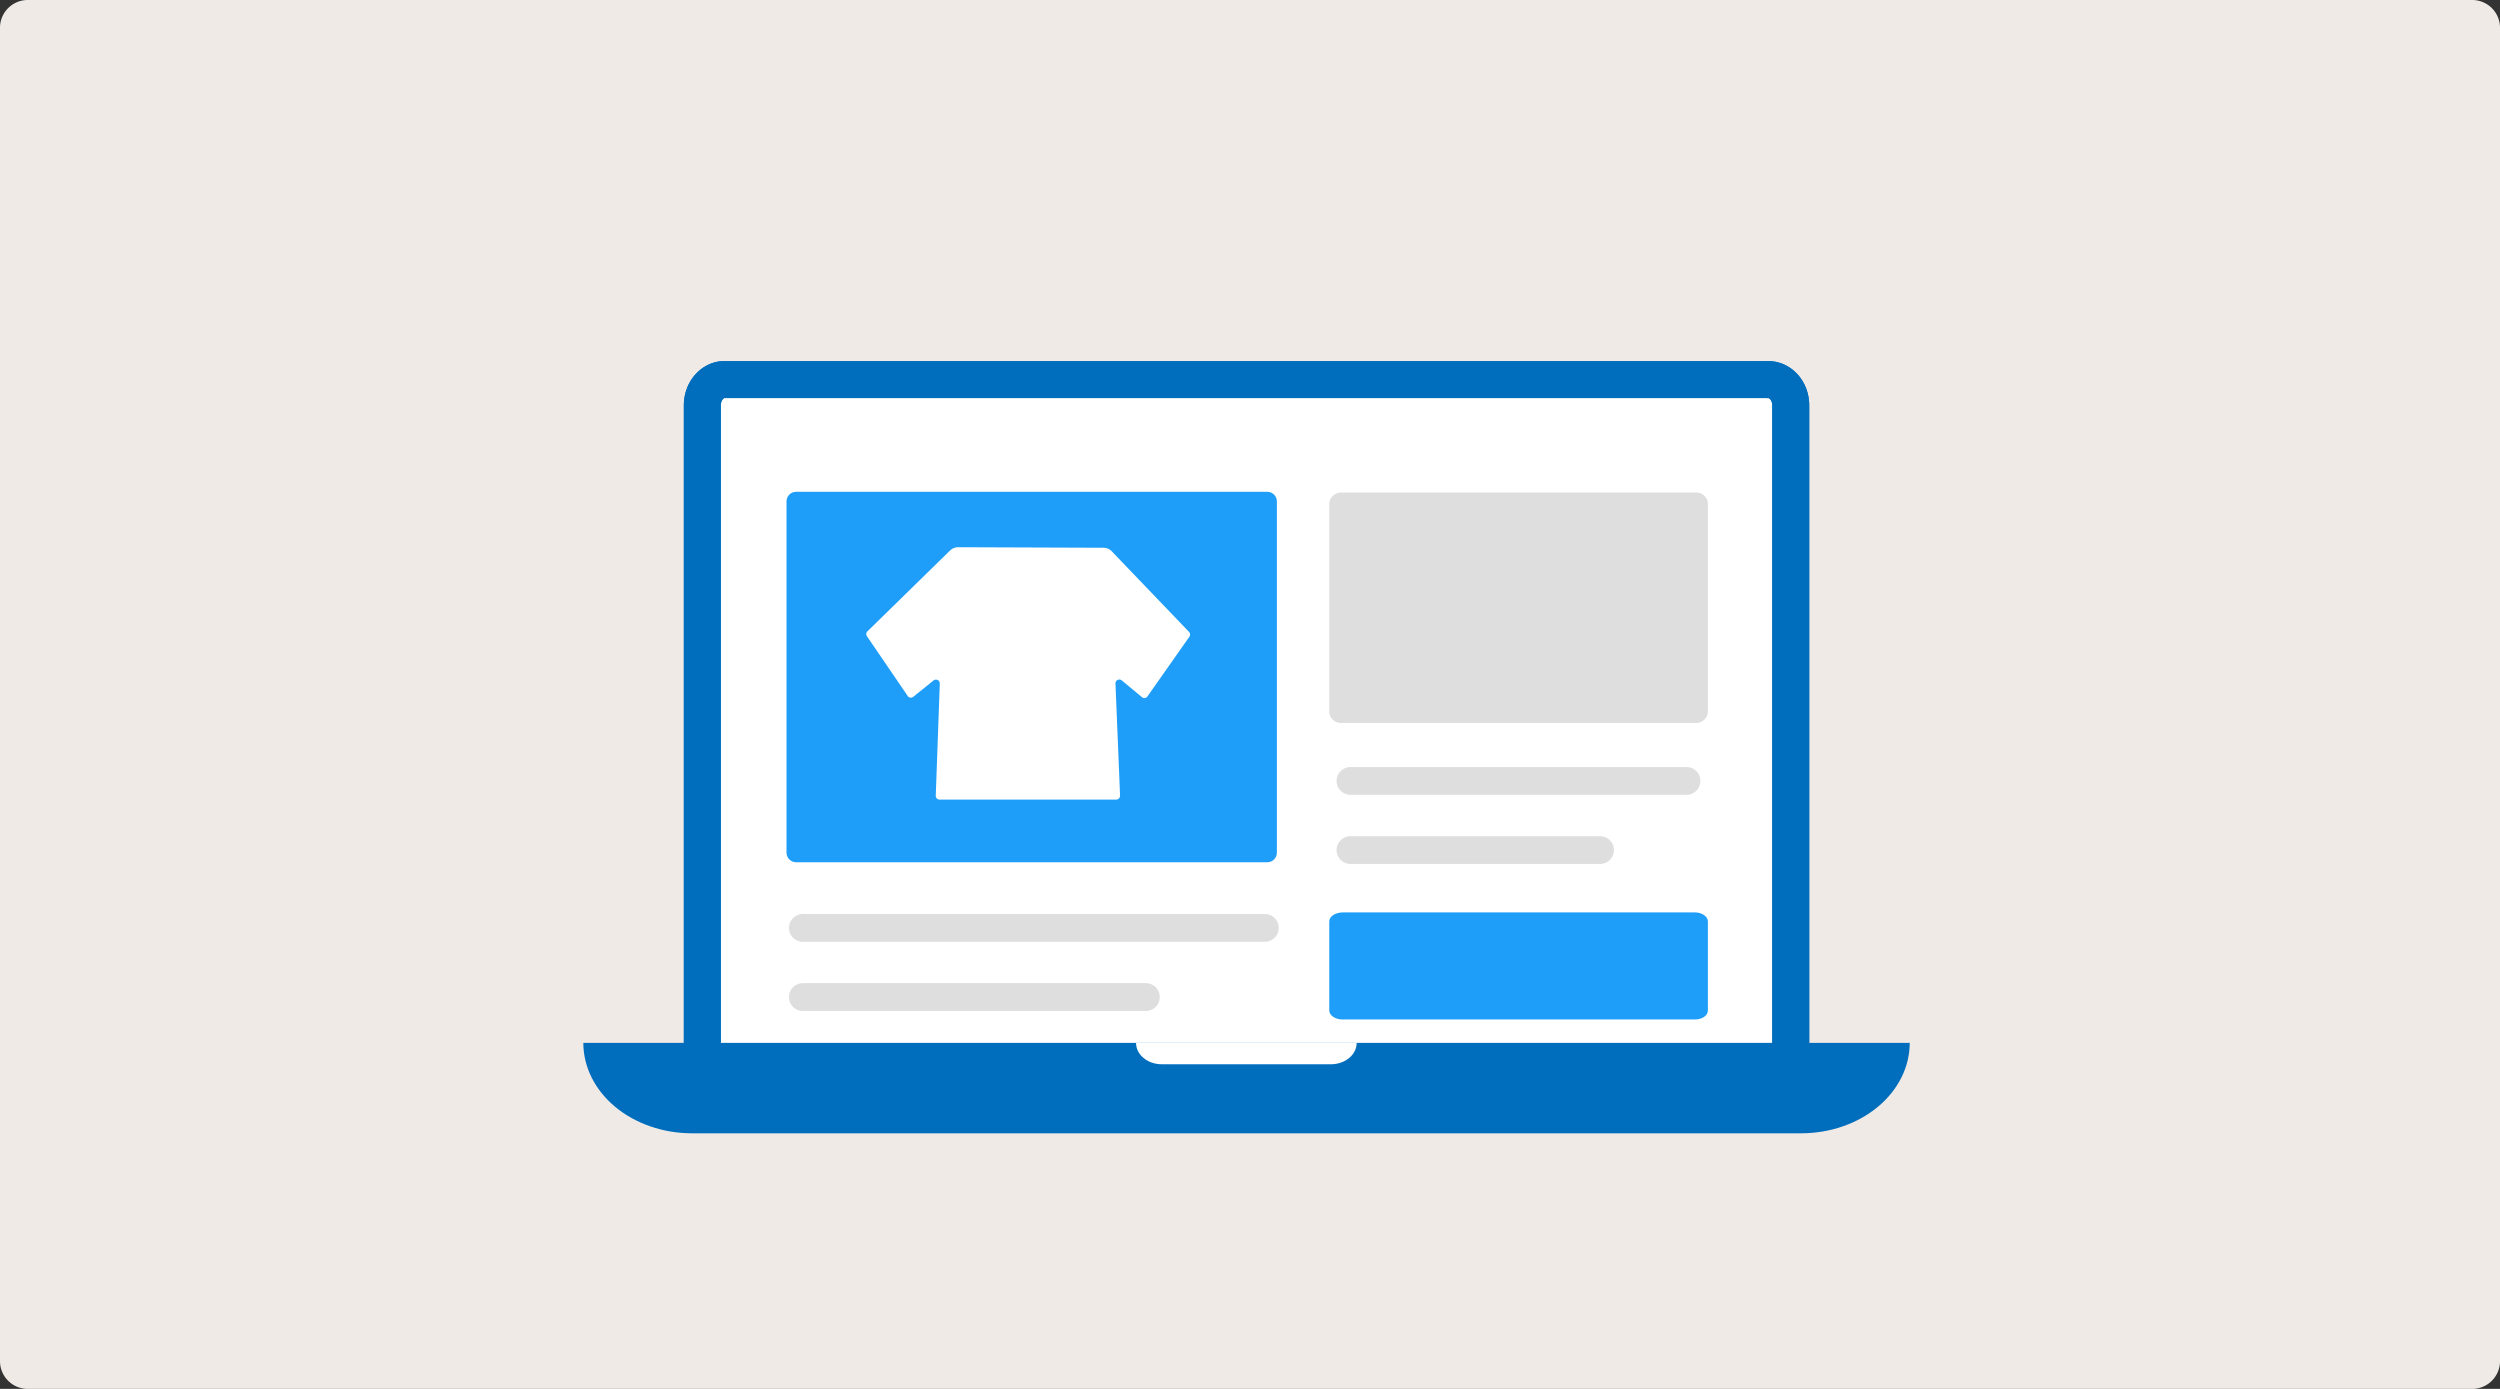 <svg xmlns="http://www.w3.org/2000/svg" width="360" height="200" fill="none"><rect width="100%" height="100%" fill="#333333" stroke="none"/><path fill="#F0EAE6" d="M0 4a4 4 0 0 1 4-4h352a4 4 0 0 1 4 4v192a4 4 0 0 1-4 4H4a4 4 0 0 1-4-4z"/><path fill="#fff" stroke="#006EBD" stroke-width="5.324" d="M104.246 54.662h150.253q.128.013.26.013c1.454.002 3.11 1.414 3.11 3.757v93.988a3.994 3.994 0 0 1-3.993 3.994h-148.75a3.994 3.994 0 0 1-3.993-3.994v-94c0-2.337 1.661-3.758 3.113-3.758Z"/><path fill="#1E9EF9" d="M182.489 70.819H114.64c-.764 0-1.382.618-1.382 1.382v50.583c0 .763.618 1.382 1.382 1.382h67.849c.763 0 1.382-.619 1.382-1.382V72.201c0-.763-.619-1.382-1.382-1.382"/><path fill="#fff" fill-rule="evenodd" d="M171.244 91.727a.566.566 0 0 0 0-.71L160.1 79.394a1.65 1.65 0 0 0-1.176-.516l-20.946-.078c-.433 0-.849.166-1.162.465l-11.945 11.687a.556.556 0 0 0 0 .71l5.85 8.575a.54.54 0 0 0 .592.207.6.6 0 0 0 .195-.103l2.919-2.35a.555.555 0 0 1 .904.451l-.581 16.13a.54.54 0 0 0 .555.568h25.427a.55.55 0 0 0 .402-.172.54.54 0 0 0 .154-.409l-.659-16.13a.557.557 0 0 1 .615-.572.56.56 0 0 1 .289.12l2.906 2.415a.54.54 0 0 0 .426.121.53.53 0 0 0 .374-.237z" clip-rule="evenodd"/><path fill="#DEDEDF" d="M191.414 72.42v30.18a1.72 1.72 0 0 0 1.873 1.498h50.764a1.716 1.716 0 0 0 1.885-1.498V72.42a1.716 1.716 0 0 0-1.885-1.498h-50.764a1.743 1.743 0 0 0-1.873 1.498"/><path fill="#1E9EF9" d="M191.414 132.677v12.836c0 .685.839 1.292 1.885 1.292h50.765c1.033 0 1.872-.556 1.872-1.292v-12.836c0-.685-.839-1.292-1.872-1.292h-50.765c-1.084.039-1.885.62-1.885 1.292"/><path stroke="#DEDEDF" stroke-linecap="round" stroke-linejoin="round" stroke-width="4" d="M115.609 133.618h66.532M115.609 143.576h49.396M194.469 112.454h48.388M194.469 122.41h35.939"/><path fill="#006EBD" d="M84 150.173h191c0 3.454-1.649 6.766-4.584 9.209s-6.916 3.814-11.067 3.814H99.651c-4.15 0-8.132-1.372-11.067-3.814S84 153.627 84 150.173"/><path fill="#fff" d="M163.639 150.173h31.722c0 .817-.39 1.601-1.084 2.179s-1.636.902-2.619.902h-24.365c-.982 0-1.924-.324-2.619-.902-.694-.578-1.084-1.362-1.084-2.179z"/><path stroke="#006EBD" stroke-width="5.324" d="M104.246 54.662h150.253q.128.013.26.013c1.454.002 3.11 1.414 3.11 3.757v93.988a3.994 3.994 0 0 1-3.993 3.994h-148.75a3.994 3.994 0 0 1-3.993-3.994v-94c0-2.337 1.661-3.758 3.113-3.758Z"/></svg>